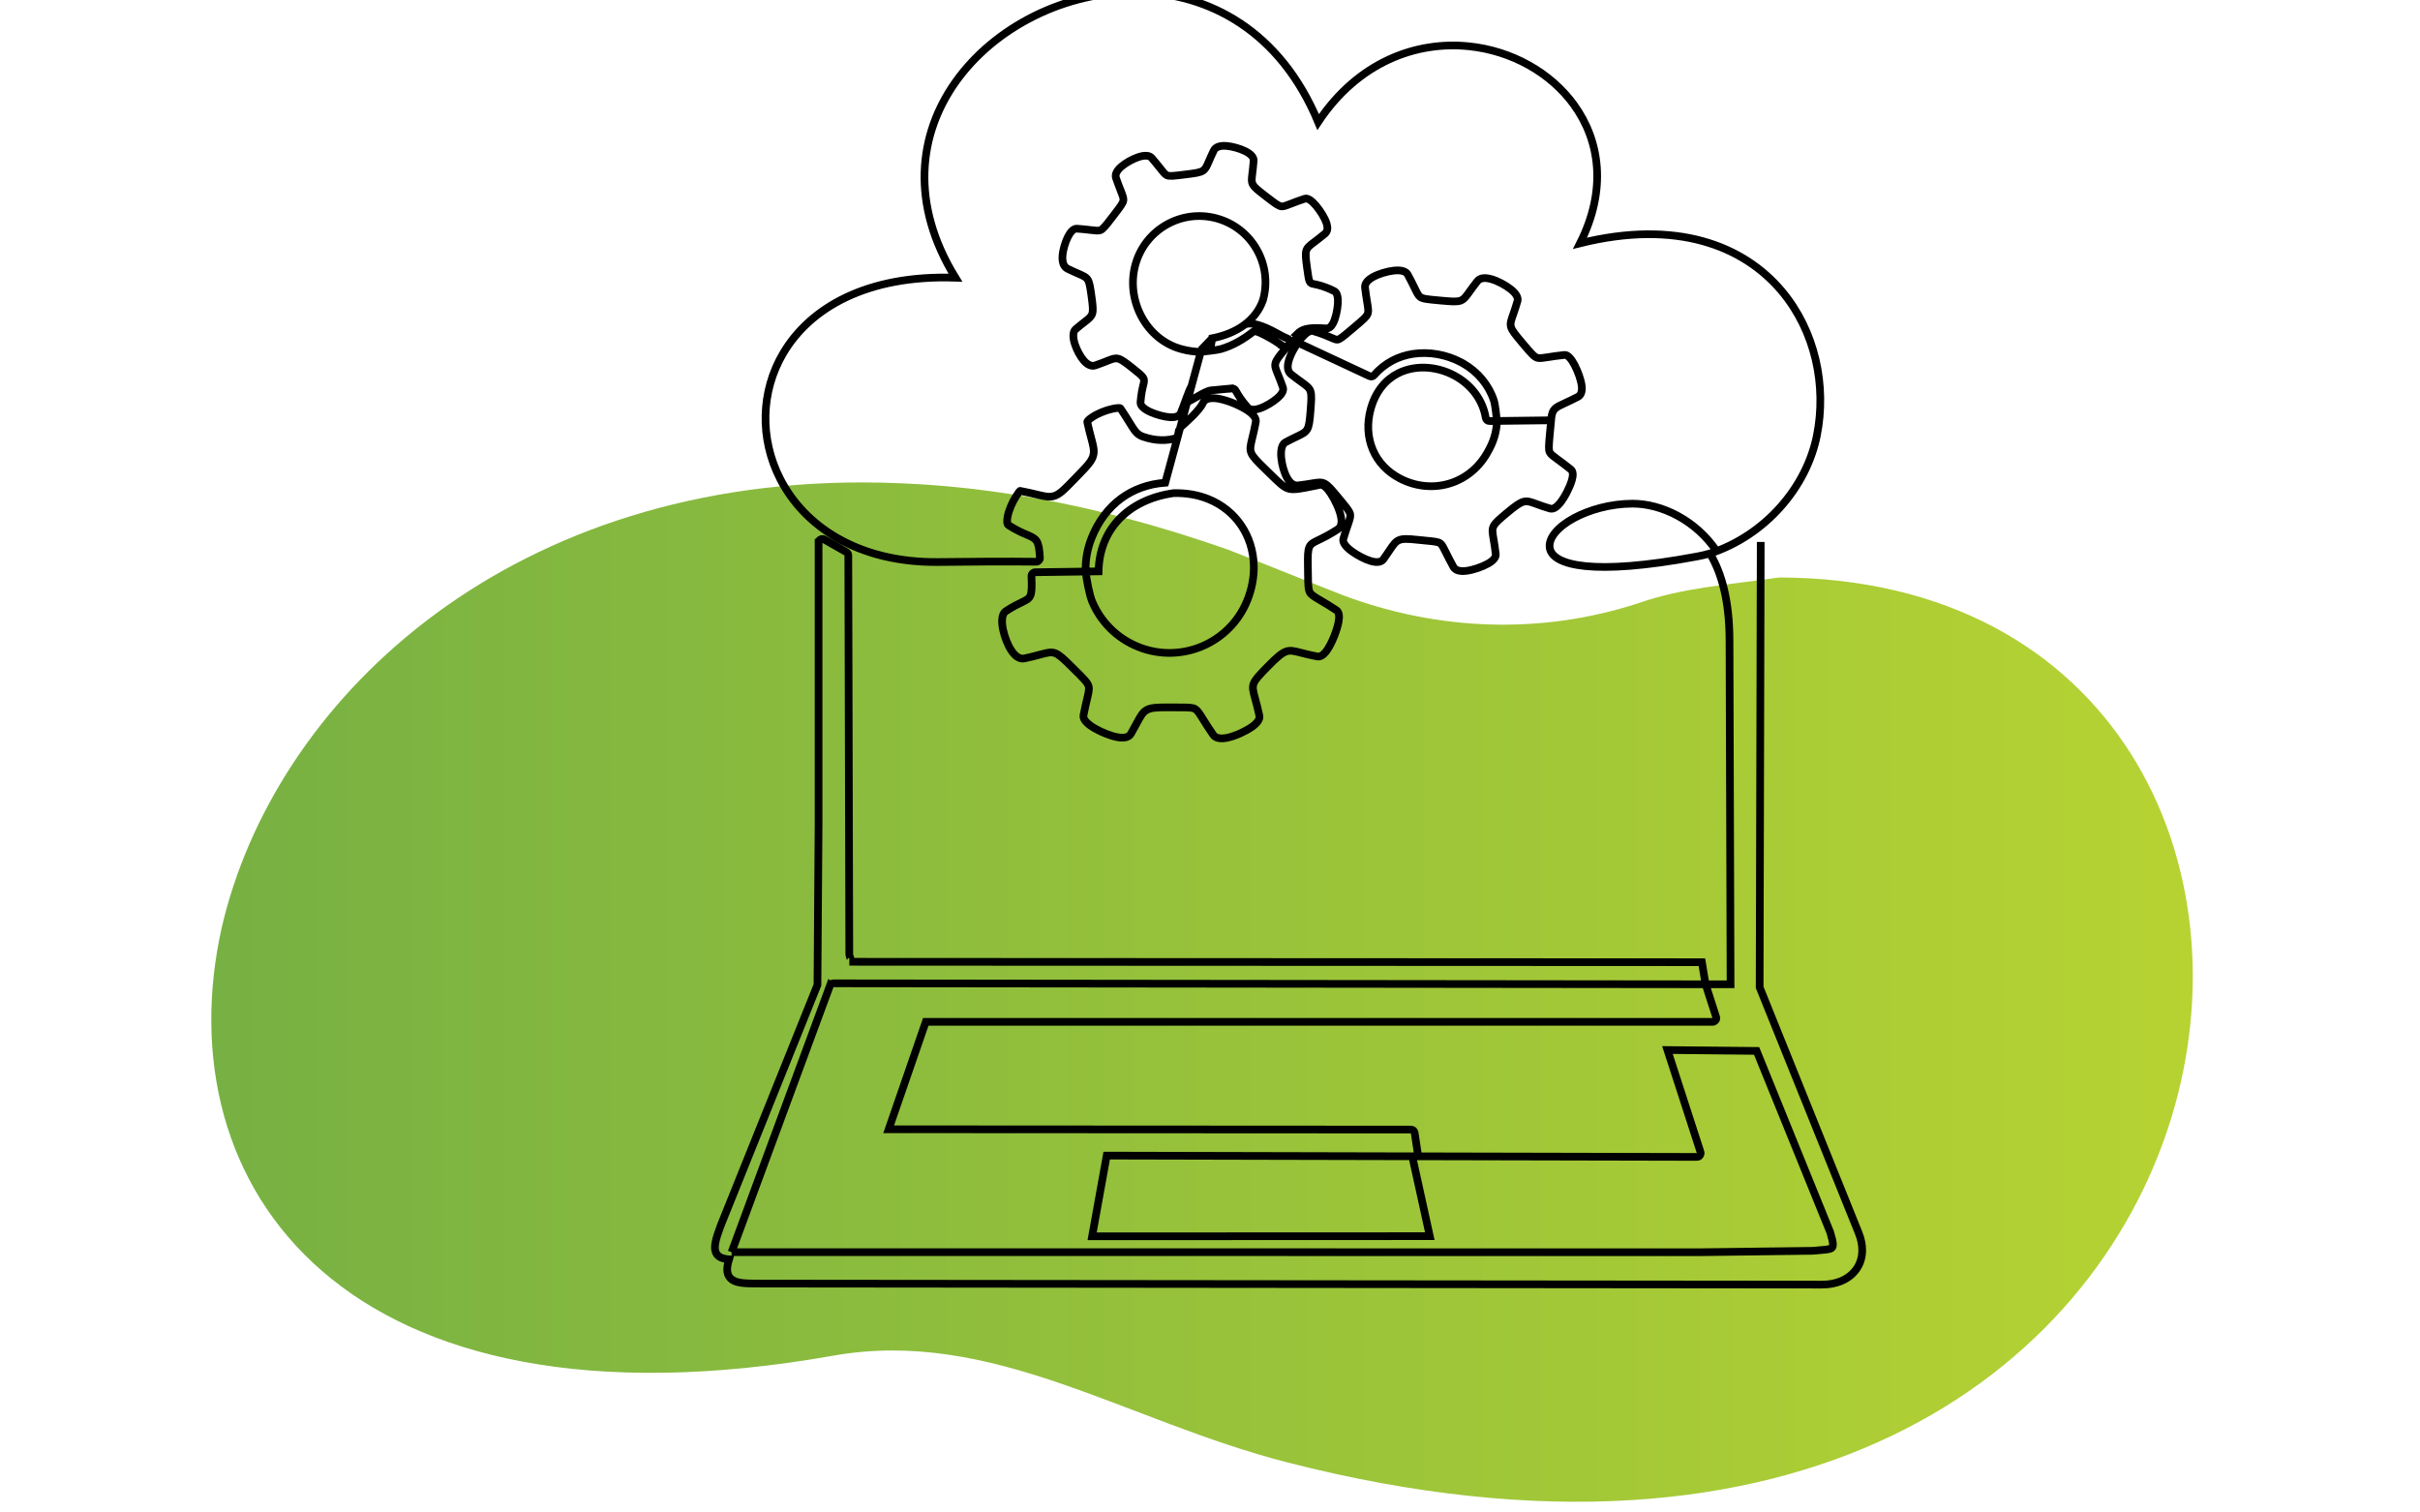 <svg xmlns="http://www.w3.org/2000/svg" width="160" height="100" viewBox="0 0 160 100">
  <style>
  path.line { stroke: #000; }
  @media (prefers-color-scheme: dark) {
    path.line { stroke: #fff; }
  }
  </style>
  <defs>
    <linearGradient id="linear-gradient" x1="0%" y1="0%" x2="100%" y2="0%">
      <stop offset="0%" stop-color="#bed730" />
      <stop offset="100%" stop-color="#76b043" />
    </linearGradient>
  </defs>
  <path class="oval" d="M0.995,0.089C1.024,-0.041 0.934,-0.171 0.686,-0.127C0.606,-0.113 0.539,-0.16 0.457,-0.181C-0.061,-0.314 -0.131,0.265 0.209,0.266C0.236,0.262 0.257,0.261 0.28,0.253C0.329,0.237 0.381,0.239 0.429,0.257C0.452,0.266 0.474,0.275 0.487,0.28C0.555,0.304 0.616,0.314 0.672,0.314C0.854,0.314 0.969,0.202 0.995,0.089Z" transform="matrix(-131,0,0,-130.904,145,73)" fill="url(#linear-gradient)"/>
  <path class="line" d="M-5.964,-55.449C-6.023,-56.043 -6.183,-57.586 -6.371,-58.146C-7.028,-60.117 -8.442,-61.844 -10.386,-62.951C-10.471,-63 -10.576,-63.055 -10.698,-63.119C-12.51,-64.062 -14.749,-64.51 -16.906,-64.176C-18.757,-63.888 -20.55,-63.023 -21.959,-61.396C-22.108,-61.223 -22.354,-61.183 -22.548,-61.285L-31.869,-65.639M-47.325,-54.392L-47.542,-53.266L-45.727,-59.945C-46.024,-59.544 -46.7,-57.447 -47.105,-56.5C-47.304,-56.039 -47.854,-55.886 -48.544,-55.936C-48.916,-55.964 -49.343,-56.045 -49.768,-56.16C-50.186,-56.271 -50.608,-56.419 -50.979,-56.578C-51.792,-56.926 -52.385,-57.399 -52.352,-57.858C-52.272,-58.955 -52.104,-59.654 -51.982,-60.154C-51.78,-60.994 -51.766,-61.054 -53.433,-62.365C-55.282,-63.817 -55.354,-63.789 -56.708,-63.252C-57.117,-63.09 -57.62,-62.889 -58.242,-62.678C-58.771,-62.5 -59.3,-62.799 -59.76,-63.336C-59.989,-63.603 -60.208,-63.938 -60.399,-64.298C-60.59,-64.651 -60.753,-65.027 -60.873,-65.382C-61.163,-66.238 -61.196,-67.049 -60.797,-67.389C-60.319,-67.798 -59.944,-68.089 -59.637,-68.328C-58.495,-69.216 -58.4,-69.289 -58.715,-71.566C-59.053,-74.014 -59.069,-74.02 -60.444,-74.619C-60.827,-74.785 -61.295,-74.99 -61.837,-75.255C-62.384,-75.52 -62.557,-76.169 -62.505,-76.933C-62.478,-77.328 -62.39,-77.767 -62.267,-78.192C-62.144,-78.617 -61.988,-79.024 -61.823,-79.363C-61.492,-80.041 -61.056,-80.505 -60.635,-80.475C-59.893,-80.425 -59.339,-80.357 -58.896,-80.305C-58.231,-80.225 -57.85,-80.179 -57.592,-80.27C-57.238,-80.397 -56.88,-80.863 -56.04,-81.957C-55.979,-82.037 -55.876,-82.189 -55.811,-82.255C-54.969,-83.349 -54.607,-83.819 -54.576,-84.201C-54.553,-84.48 -54.697,-84.844 -54.949,-85.48L-54.947,-85.481C-55.113,-85.898 -55.319,-86.42 -55.54,-87.065C-55.705,-87.55 -55.399,-88.072 -54.86,-88.541C-54.569,-88.794 -54.204,-89.041 -53.822,-89.256C-53.439,-89.469 -53.033,-89.654 -52.657,-89.783C-51.908,-90.039 -51.226,-90.059 -50.896,-89.68C-50.419,-89.131 -50.085,-88.707 -49.817,-88.367C-49.4,-87.839 -49.165,-87.539 -48.923,-87.425C-48.597,-87.271 -48.036,-87.342 -46.743,-87.501L-46.41,-87.541C-44.064,-87.828 -44.036,-87.895 -43.457,-89.234C-43.293,-89.615 -43.092,-90.08 -42.812,-90.65C-42.573,-91.139 -41.944,-91.3 -41.194,-91.246C-40.799,-91.218 -40.356,-91.133 -39.926,-91.012C-39.5,-90.893 -39.081,-90.737 -38.729,-90.564C-38.055,-90.234 -37.596,-89.797 -37.629,-89.33C-37.679,-88.632 -37.744,-88.104 -37.796,-87.679C-37.975,-86.217 -37.979,-86.177 -36.074,-84.712L-35.967,-84.629C-34.842,-83.762 -34.372,-83.4 -33.989,-83.373C-33.718,-83.353 -33.364,-83.492 -32.758,-83.727C-32.31,-83.902 -31.738,-84.126 -30.942,-84.383C-30.595,-84.496 -30.031,-84.094 -29.51,-83.468C-29.235,-83.136 -28.953,-82.748 -28.715,-82.36C-28.468,-81.96 -28.258,-81.544 -28.139,-81.174C-27.958,-80.613 -27.982,-80.126 -28.344,-79.826C-28.901,-79.362 -29.33,-79.039 -29.678,-78.775C-30.951,-77.813 -31.002,-77.775 -30.678,-75.39C-30.407,-73.391 -30.381,-73.386 -29.774,-73.264C-29.238,-73.156 -28.42,-72.992 -27.127,-72.341C-26.744,-72.146 -26.614,-71.485 -26.668,-70.707C-26.697,-70.291 -26.768,-69.824 -26.869,-69.387C-26.973,-68.939 -27.11,-68.516 -27.27,-68.201C-27.5,-67.744 -27.81,-67.465 -28.2,-67.492C-29.388,-67.572 -30.204,-67.568 -30.816,-67.416C-31.28,-67.301 -31.637,-67.091 -31.977,-66.753L-31.255,-66.416C-30.76,-66.949 -30.256,-67.26 -29.891,-67.153C-28.783,-66.832 -28.084,-66.527 -27.583,-66.308C-27.167,-66.127 -26.913,-66.016 -26.73,-66.029C-26.421,-66.053 -25.979,-66.427 -24.853,-67.379L-24.579,-67.61C-23.396,-68.607 -22.891,-69.035 -22.762,-69.455C-22.667,-69.763 -22.738,-70.196 -22.863,-70.955C-22.942,-71.439 -23.042,-72.044 -23.131,-72.807C-23.192,-73.345 -22.75,-73.824 -22.073,-74.194C-21.703,-74.396 -21.253,-74.578 -20.787,-74.719C-20.322,-74.861 -19.841,-74.966 -19.411,-75.015C-18.56,-75.115 -17.837,-74.983 -17.58,-74.517C-17.194,-73.815 -16.931,-73.273 -16.721,-72.842C-16.39,-72.162 -16.203,-71.777 -15.957,-71.59C-15.624,-71.336 -14.997,-71.277 -13.551,-71.145L-13.181,-71.11C-10.543,-70.865 -10.494,-70.934 -9.533,-72.274C-9.276,-72.632 -8.964,-73.067 -8.5,-73.653C-8.14,-74.107 -7.441,-74.129 -6.66,-73.898C-6.24,-73.775 -5.784,-73.582 -5.351,-73.352C-4.922,-73.125 -4.507,-72.858 -4.168,-72.59C-3.532,-72.086 -3.146,-71.522 -3.286,-71.047C-3.499,-70.318 -3.696,-69.756 -3.854,-69.301C-4.403,-67.731 -4.418,-67.689 -2.678,-65.627L-2.656,-65.598L-2.583,-65.511L-2.582,-65.512C-1.558,-64.299 -1.13,-63.791 -0.707,-63.666C-0.406,-63.578 0.013,-63.644 0.734,-63.759C1.265,-63.844 1.944,-63.951 2.852,-64.041C3.233,-64.08 3.732,-63.523 4.14,-62.738C4.353,-62.328 4.565,-61.843 4.734,-61.358C4.907,-60.865 5.036,-60.369 5.078,-59.949C5.14,-59.319 5.005,-58.814 4.564,-58.586C3.876,-58.228 3.324,-57.973 2.874,-57.765C1.631,-57.191 1.295,-57.035 1.128,-55.938C1.09,-55.688 0.866,-55.511 0.618,-55.528L-5.964,-55.449M21.191,17.868L24.444,17.871L24.306,-26.961C24.29,-31.977 23.308,-35.617 21.76,-38.197C21.2,-38.044 20.625,-37.91 20.032,-37.801C6.409,-35.252 1.327,-36.685 0.918,-38.875C0.675,-40.175 1.956,-41.673 4.066,-42.81C6.051,-43.881 8.803,-44.675 11.665,-44.684C15.506,-44.696 19.961,-42.483 22.631,-38.505M28.368,-39.701L28.229,18.263L41.118,50.244C41.433,51.024 41.579,51.773 41.578,52.47C41.578,53.403 41.313,54.239 40.827,54.933C40.344,55.623 39.648,56.166 38.782,56.516C38.075,56.801 37.253,56.955 36.342,56.954L-102.04,56.821C-103.661,56.819 -104.819,56.799 -105.5,56.319C-106.177,55.84 -106.333,55.056 -105.906,53.671C-106.814,53.59 -107.358,53.356 -107.616,52.785C-107.918,52.117 -107.664,51.096 -107.017,49.349L-94.396,17.953L-94.248,-3.105L-94.25,-3.145L-94.25,-39.613L-94.248,-39.613C-94.249,-39.694 -94.228,-39.776 -94.186,-39.851C-94.054,-40.083 -93.76,-40.164 -93.529,-40.033L-90.626,-38.378C-90.479,-38.295 -90.382,-38.137 -90.382,-37.959L-90.252,13.979M21.191,17.868L22.551,22.086C22.576,22.145 22.59,22.208 22.59,22.277C22.59,22.543 22.374,22.76 22.107,22.76L-80.299,22.76L-85.129,36.739L-17.188,36.777C-16.952,36.758 -16.73,36.916 -16.679,37.156L-16.21,40.258M-47.18,-54.599C-46.459,-55.247 -44.674,-56.787 -44.215,-57.81C-44.203,-57.844 -44.188,-57.877 -44.168,-57.908C-43.836,-58.423 -43.055,-58.509 -42.123,-58.332C-41.536,-58.22 -40.872,-58.011 -40.238,-57.752C-39.603,-57.494 -38.988,-57.182 -38.501,-56.869C-37.732,-56.375 -37.249,-55.815 -37.346,-55.309C-37.509,-54.449 -37.671,-53.779 -37.803,-53.238C-38.266,-51.33 -38.278,-51.28 -36.013,-49.074L-35.434,-48.508C-34.282,-47.376 -33.702,-46.806 -33.063,-46.63C-32.405,-46.447 -31.521,-46.627 -29.74,-46.986C-29.2,-47.095 -29.287,-47.08 -28.988,-47.139L-28.985,-47.139C-28.597,-47.217 -28.064,-46.738 -27.589,-46.007C-27.314,-45.585 -27.032,-45.07 -26.796,-44.55C-26.554,-44.016 -26.357,-43.469 -26.263,-42.992L-26.263,-42.99C-26.118,-42.263 -26.206,-41.653 -26.679,-41.346C-27.782,-40.63 -28.598,-40.235 -29.203,-39.943C-30.485,-39.326 -30.62,-39.261 -30.567,-36.496C-30.562,-36.158 -30.558,-35.844 -30.554,-35.56C-30.535,-34.109 -30.525,-33.462 -30.28,-33.081C-30.085,-32.778 -29.659,-32.527 -28.893,-32.076C-28.374,-31.769 -27.711,-31.379 -26.854,-30.812C-26.504,-30.579 -26.439,-30.013 -26.572,-29.307C-26.673,-28.77 -26.879,-28.104 -27.136,-27.458C-27.393,-26.809 -27.703,-26.177 -28.012,-25.709C-28.423,-25.087 -28.887,-24.709 -29.351,-24.796C-30.231,-24.961 -30.912,-25.137 -31.465,-25.281C-33.221,-25.737 -33.505,-25.81 -35.729,-23.551C-37.968,-21.275 -37.959,-21.24 -37.425,-19.278C-37.271,-18.716 -37.081,-18.012 -36.879,-17.085C-36.776,-16.617 -37.204,-16.085 -37.89,-15.609C-38.307,-15.321 -38.834,-15.031 -39.381,-14.787C-39.932,-14.54 -40.506,-14.338 -41.013,-14.227C-41.844,-14.047 -42.554,-14.115 -42.885,-14.593C-43.471,-15.439 -43.874,-16.086 -44.188,-16.59C-44.668,-17.357 -44.927,-17.773 -45.226,-17.955C-45.581,-18.17 -46.176,-18.169 -47.471,-18.167C-47.837,-18.166 -48.257,-18.165 -48.738,-18.17C-51.721,-18.196 -51.852,-17.953 -52.872,-16.056C-53.066,-15.694 -53.292,-15.276 -53.604,-14.733C-53.892,-14.232 -54.565,-14.138 -55.383,-14.295C-55.837,-14.381 -56.353,-14.543 -56.865,-14.747C-57.368,-14.946 -57.871,-15.189 -58.306,-15.438C-59.229,-15.969 -59.873,-16.603 -59.775,-17.117C-59.607,-17.996 -59.454,-18.642 -59.33,-19.163C-59.123,-20.029 -59.007,-20.518 -59.095,-20.886C-59.211,-21.372 -59.732,-21.889 -60.928,-23.074L-61.25,-23.392C-63.441,-25.57 -63.543,-25.544 -65.42,-25.042C-65.949,-24.899 -66.602,-24.724 -67.453,-24.544C-68.087,-24.408 -68.67,-24.842 -69.145,-25.55C-69.394,-25.92 -69.619,-26.369 -69.805,-26.843C-69.99,-27.31 -70.139,-27.805 -70.239,-28.272C-70.464,-29.328 -70.41,-30.288 -69.937,-30.649L-69.897,-30.678C-68.999,-31.271 -68.301,-31.607 -67.767,-31.865C-66.613,-32.42 -66.421,-32.512 -66.542,-35.257L-66.542,-35.271C-66.545,-35.538 -66.332,-35.756 -66.065,-35.759L-59.493,-35.848C-59.537,-37.307 -59.288,-38.799 -58.71,-40.238L-58.709,-40.24C-57.863,-42.348 -56.566,-44.136 -54.815,-45.406C-53.271,-46.526 -51.378,-47.242 -49.133,-47.414L-47.542,-53.266C-48.867,-52.822 -50.384,-52.834 -52.038,-53.406C-52.822,-53.678 -53.137,-54.191 -53.814,-55.295C-54.106,-55.769 -54.473,-56.365 -54.963,-57.084C-55.034,-57.187 -55.477,-57.142 -56.05,-57.018C-56.483,-56.925 -56.962,-56.77 -57.419,-56.58C-57.876,-56.39 -58.308,-56.166 -58.651,-55.931C-59.046,-55.664 -59.307,-55.424 -59.279,-55.296C-59.092,-54.432 -58.916,-53.771 -58.773,-53.242C-58.506,-52.236 -58.352,-51.662 -58.476,-51.054C-58.638,-50.258 -59.235,-49.643 -60.63,-48.21L-60.963,-47.867C-62.354,-46.434 -62.948,-45.824 -63.735,-45.643C-64.326,-45.509 -64.896,-45.645 -65.891,-45.884C-66.435,-46.014 -67.119,-46.178 -68.022,-46.347L-68.024,-46.347C-68.064,-46.354 -68.287,-46.044 -68.575,-45.595C-68.808,-45.232 -69.038,-44.794 -69.229,-44.34C-69.419,-43.887 -69.571,-43.421 -69.649,-42.996C-69.752,-42.455 -69.743,-42.018 -69.537,-41.886C-68.497,-41.219 -67.756,-40.903 -67.222,-40.677C-65.862,-40.1 -65.579,-39.98 -65.444,-37.635C-65.431,-37.369 -65.635,-37.14 -65.899,-37.127C-65.92,-37.126 -65.938,-37.126 -65.958,-37.127C-68.074,-37.15 -69.993,-37.154 -72.003,-37.145C-74.02,-37.136 -76.133,-37.115 -78.629,-37.088C-89.137,-36.974 -96.132,-41.776 -99.271,-47.953C-100.582,-50.533 -101.218,-53.354 -101.156,-56.16C-101.094,-58.969 -100.332,-61.76 -98.846,-64.273C-95.388,-70.128 -88.017,-74.49 -76.437,-74.094C-82.36,-83.707 -81.227,-92.752 -76.454,-99.52C-73.896,-103.147 -70.29,-106.115 -66.166,-108.16C-62.048,-110.201 -57.409,-111.32 -52.778,-111.258C-43.446,-111.131 -34.159,-106.209 -29.231,-94.352C-24.045,-102.164 -16.471,-104.927 -9.583,-104.209C-6.83,-103.922 -4.187,-103.078 -1.849,-101.776C0.494,-100.472 2.531,-98.711 4.064,-96.592C7.431,-91.937 8.382,-85.578 4.852,-78.574C17.374,-81.684 26.103,-78.298 31.103,-72.351C33.29,-69.751 34.759,-66.664 35.519,-63.419C36.276,-60.178 36.326,-56.775 35.676,-53.539C34.332,-46.847 29.021,-40.578 21.76,-38.197M-38.909,-67.898C-38.114,-68.518 -36.183,-67.731 -34.856,-67C-34.291,-66.686 -33.718,-66.371 -33.23,-66.178C-33.176,-66.16 -33.123,-66.13 -33.076,-66.089C-32.875,-65.914 -32.853,-65.61 -33.026,-65.41C-33.186,-65.224 -33.2,-65.209 -33.406,-64.959L-33.535,-64.803C-35.062,-62.961 -35.034,-62.892 -34.47,-61.513C-34.285,-61.061 -34.054,-60.496 -33.815,-59.802C-33.681,-59.408 -33.965,-58.928 -34.468,-58.478L-34.495,-58.453C-34.784,-58.199 -35.158,-57.93 -35.558,-57.69L-35.593,-57.668C-36.003,-57.424 -36.435,-57.213 -36.825,-57.078C-37.467,-56.858 -38.044,-56.844 -38.384,-57.181C-38.397,-57.193 -38.412,-57.207 -38.424,-57.221C-39.266,-58.178 -39.641,-58.83 -39.883,-59.252C-40.101,-59.63 -40.143,-59.703 -40.735,-59.652L-40.735,-59.653C-41.185,-59.607 -41.536,-59.578 -41.884,-59.549C-42.339,-59.51 -42.793,-59.47 -43.191,-59.427C-43.947,-59.346 -45.849,-58.022 -46.277,-57.923M-45.727,-59.945L-44.505,-64.442C-45.311,-64.449 -46.154,-64.561 -47.038,-64.803L-47.046,-64.804C-49.343,-65.431 -51.151,-67.027 -52.229,-69.041C-53.303,-71.047 -53.648,-73.47 -53.026,-75.76L-53.024,-75.766C-52.398,-78.059 -50.904,-79.884 -48.991,-80.978C-47.076,-82.074 -44.743,-82.439 -42.447,-81.815L-42.439,-81.813C-40.146,-81.187 -38.323,-79.691 -37.228,-77.779C-36.133,-75.865 -35.767,-73.531 -36.391,-71.236C-36.396,-71.217 -36.403,-71.197 -36.41,-71.179C-36.845,-69.916 -37.681,-68.785 -38.909,-67.898C-39.982,-67.123 -41.357,-66.533 -43.024,-66.207L-43.217,-65.02M1.128,-55.938C1.103,-55.617 0.915,-53.712 0.896,-53.481C0.79,-52.24 0.743,-51.686 0.912,-51.357C1.049,-51.092 1.39,-50.844 2.001,-50.396L2.003,-50.396C2.423,-50.09 2.96,-49.697 3.654,-49.135C3.96,-48.886 3.972,-48.369 3.791,-47.746C3.656,-47.285 3.421,-46.723 3.146,-46.188C2.869,-45.651 2.545,-45.129 2.234,-44.746C1.812,-44.225 1.358,-43.929 0.937,-44.052C0.17,-44.275 -0.391,-44.481 -0.848,-44.649C-2.291,-45.179 -2.523,-45.264 -4.601,-43.531C-6.694,-41.785 -6.688,-41.755 -6.401,-40.056C-6.316,-39.553 -6.211,-38.927 -6.116,-38.117C-6.064,-37.677 -6.491,-37.232 -7.145,-36.869C-7.534,-36.654 -8.015,-36.447 -8.509,-36.283C-9.008,-36.115 -9.523,-35.99 -9.975,-35.936C-10.73,-35.848 -11.36,-35.974 -11.62,-36.441C-12.053,-37.22 -12.346,-37.812 -12.575,-38.275C-12.918,-38.968 -13.104,-39.342 -13.334,-39.514C-13.606,-39.719 -14.113,-39.767 -15.215,-39.874C-15.555,-39.906 -15.942,-39.943 -16.308,-39.983C-18.837,-40.256 -18.967,-40.06 -19.985,-38.544C-20.197,-38.23 -20.439,-37.867 -20.728,-37.464C-21.038,-37.03 -21.653,-37.002 -22.371,-37.213C-22.76,-37.326 -23.194,-37.511 -23.619,-37.73C-24.039,-37.947 -24.454,-38.201 -24.81,-38.454C-25.581,-39.004 -26.093,-39.631 -25.957,-40.095C-25.737,-40.841 -25.55,-41.385 -25.398,-41.821C-25.151,-42.541 -25.012,-42.945 -25.054,-43.255C-25.11,-43.666 -25.513,-44.15 -26.433,-45.261L-26.683,-45.562C-28.364,-47.596 -28.452,-47.582 -30.075,-47.314C-30.548,-47.236 -31.131,-47.14 -31.87,-47.056C-32.46,-46.99 -32.946,-47.427 -33.307,-48.099C-33.492,-48.443 -33.648,-48.854 -33.771,-49.281C-33.891,-49.703 -33.978,-50.145 -34.024,-50.562C-34.135,-51.539 -33.988,-52.403 -33.497,-52.666C-32.923,-52.975 -32.428,-53.213 -32.019,-53.408C-30.548,-54.112 -30.426,-54.171 -30.228,-56.746C-30.015,-59.51 -30.03,-59.52 -31.403,-60.51C-31.765,-60.77 -32.209,-61.091 -32.761,-61.526C-33.233,-61.9 -33.271,-62.561 -33.052,-63.314C-32.92,-63.769 -32.694,-64.27 -32.425,-64.753C-32.254,-65.058 -32.063,-65.36 -31.869,-65.639L-32.555,-65.961C-32.665,-66.001 -32.762,-66.056 -32.842,-66.125M-5.964,-55.449L-6.935,-55.436C-7.176,-55.433 -7.377,-55.608 -7.416,-55.839C-7.802,-58.152 -9.217,-59.966 -11.043,-61.093C-12.223,-61.82 -13.575,-62.263 -14.934,-62.371C-16.282,-62.477 -17.634,-62.254 -18.825,-61.65C-20.43,-60.837 -21.754,-59.322 -22.396,-56.987C-22.896,-55.164 -22.8,-53.313 -22.118,-51.701C-21.471,-50.171 -20.289,-48.847 -18.585,-47.962C-16.466,-46.858 -14.13,-46.677 -12.044,-47.335C-10.004,-47.978 -8.199,-49.425 -7.061,-51.596L-7.053,-51.611C-7.007,-51.693 -6.953,-51.793 -6.893,-51.908C-6.289,-53.069 -5.993,-54.27 -5.964,-55.449M-34.279,-65.419L-33.406,-64.959C-33.783,-65.142 -34.938,-65.941 -35.321,-66.153C-36.368,-66.731 -37.39,-67.296 -37.683,-67.067C-38.96,-66.072 -40.347,-65.254 -41.888,-64.807C-42.405,-64.658 -43.952,-64.501 -44.505,-64.442M-44.482,-64.69L-43.024,-66.207M-59.493,-35.848L-57.809,-35.872C-57.757,-38.58 -56.827,-40.822 -55.269,-42.524C-53.528,-44.424 -51.012,-45.636 -48.069,-46.052L-48.015,-46.054C-46.355,-46.094 -44.852,-45.816 -43.536,-45.289C-41.717,-44.557 -40.257,-43.352 -39.24,-41.847C-38.226,-40.346 -37.654,-38.547 -37.606,-36.624C-37.572,-35.163 -37.841,-33.633 -38.451,-32.111L-38.453,-32.108C-39.575,-29.312 -41.726,-27.235 -44.295,-26.137C-46.862,-25.042 -49.846,-24.925 -52.641,-26.044L-52.646,-26.047C-55.444,-27.17 -57.521,-29.32 -58.618,-31.889C-59.024,-32.842 -59.368,-34.812 -59.493,-35.848M-105.572,52.731L20.355,52.741L20.393,52.743L35.13,52.557C35.563,52.519 35.681,52.51 35.801,52.499C36.53,52.441 37.072,52.396 37.415,52.293C37.896,52.149 37.875,51.678 37.424,50.17L27.834,26.54C25.748,26.519 23.762,26.499 21.775,26.481C19.953,26.463 18.131,26.446 16.23,26.426L20.531,39.708C20.612,39.962 20.474,40.234 20.22,40.315C20.163,40.332 20.105,40.34 20.049,40.337L-16.987,40.256M-105.572,52.731L-92.775,18.06L-92.774,18.061C-92.707,17.876 -92.53,17.744 -92.323,17.744M-92.323,17.744L21.191,17.868L20.712,14.994L-90.251,14.941C-89.798,14.941 -90.252,14.246 -90.252,13.979M-16.987,40.256L-56.752,40.166L-58.649,50.67L-14.701,50.652L-16.987,40.256Z" transform="matrix(0.508,0,0,0.508,102,56)" fill="none" stroke-width="1"/>
</svg>